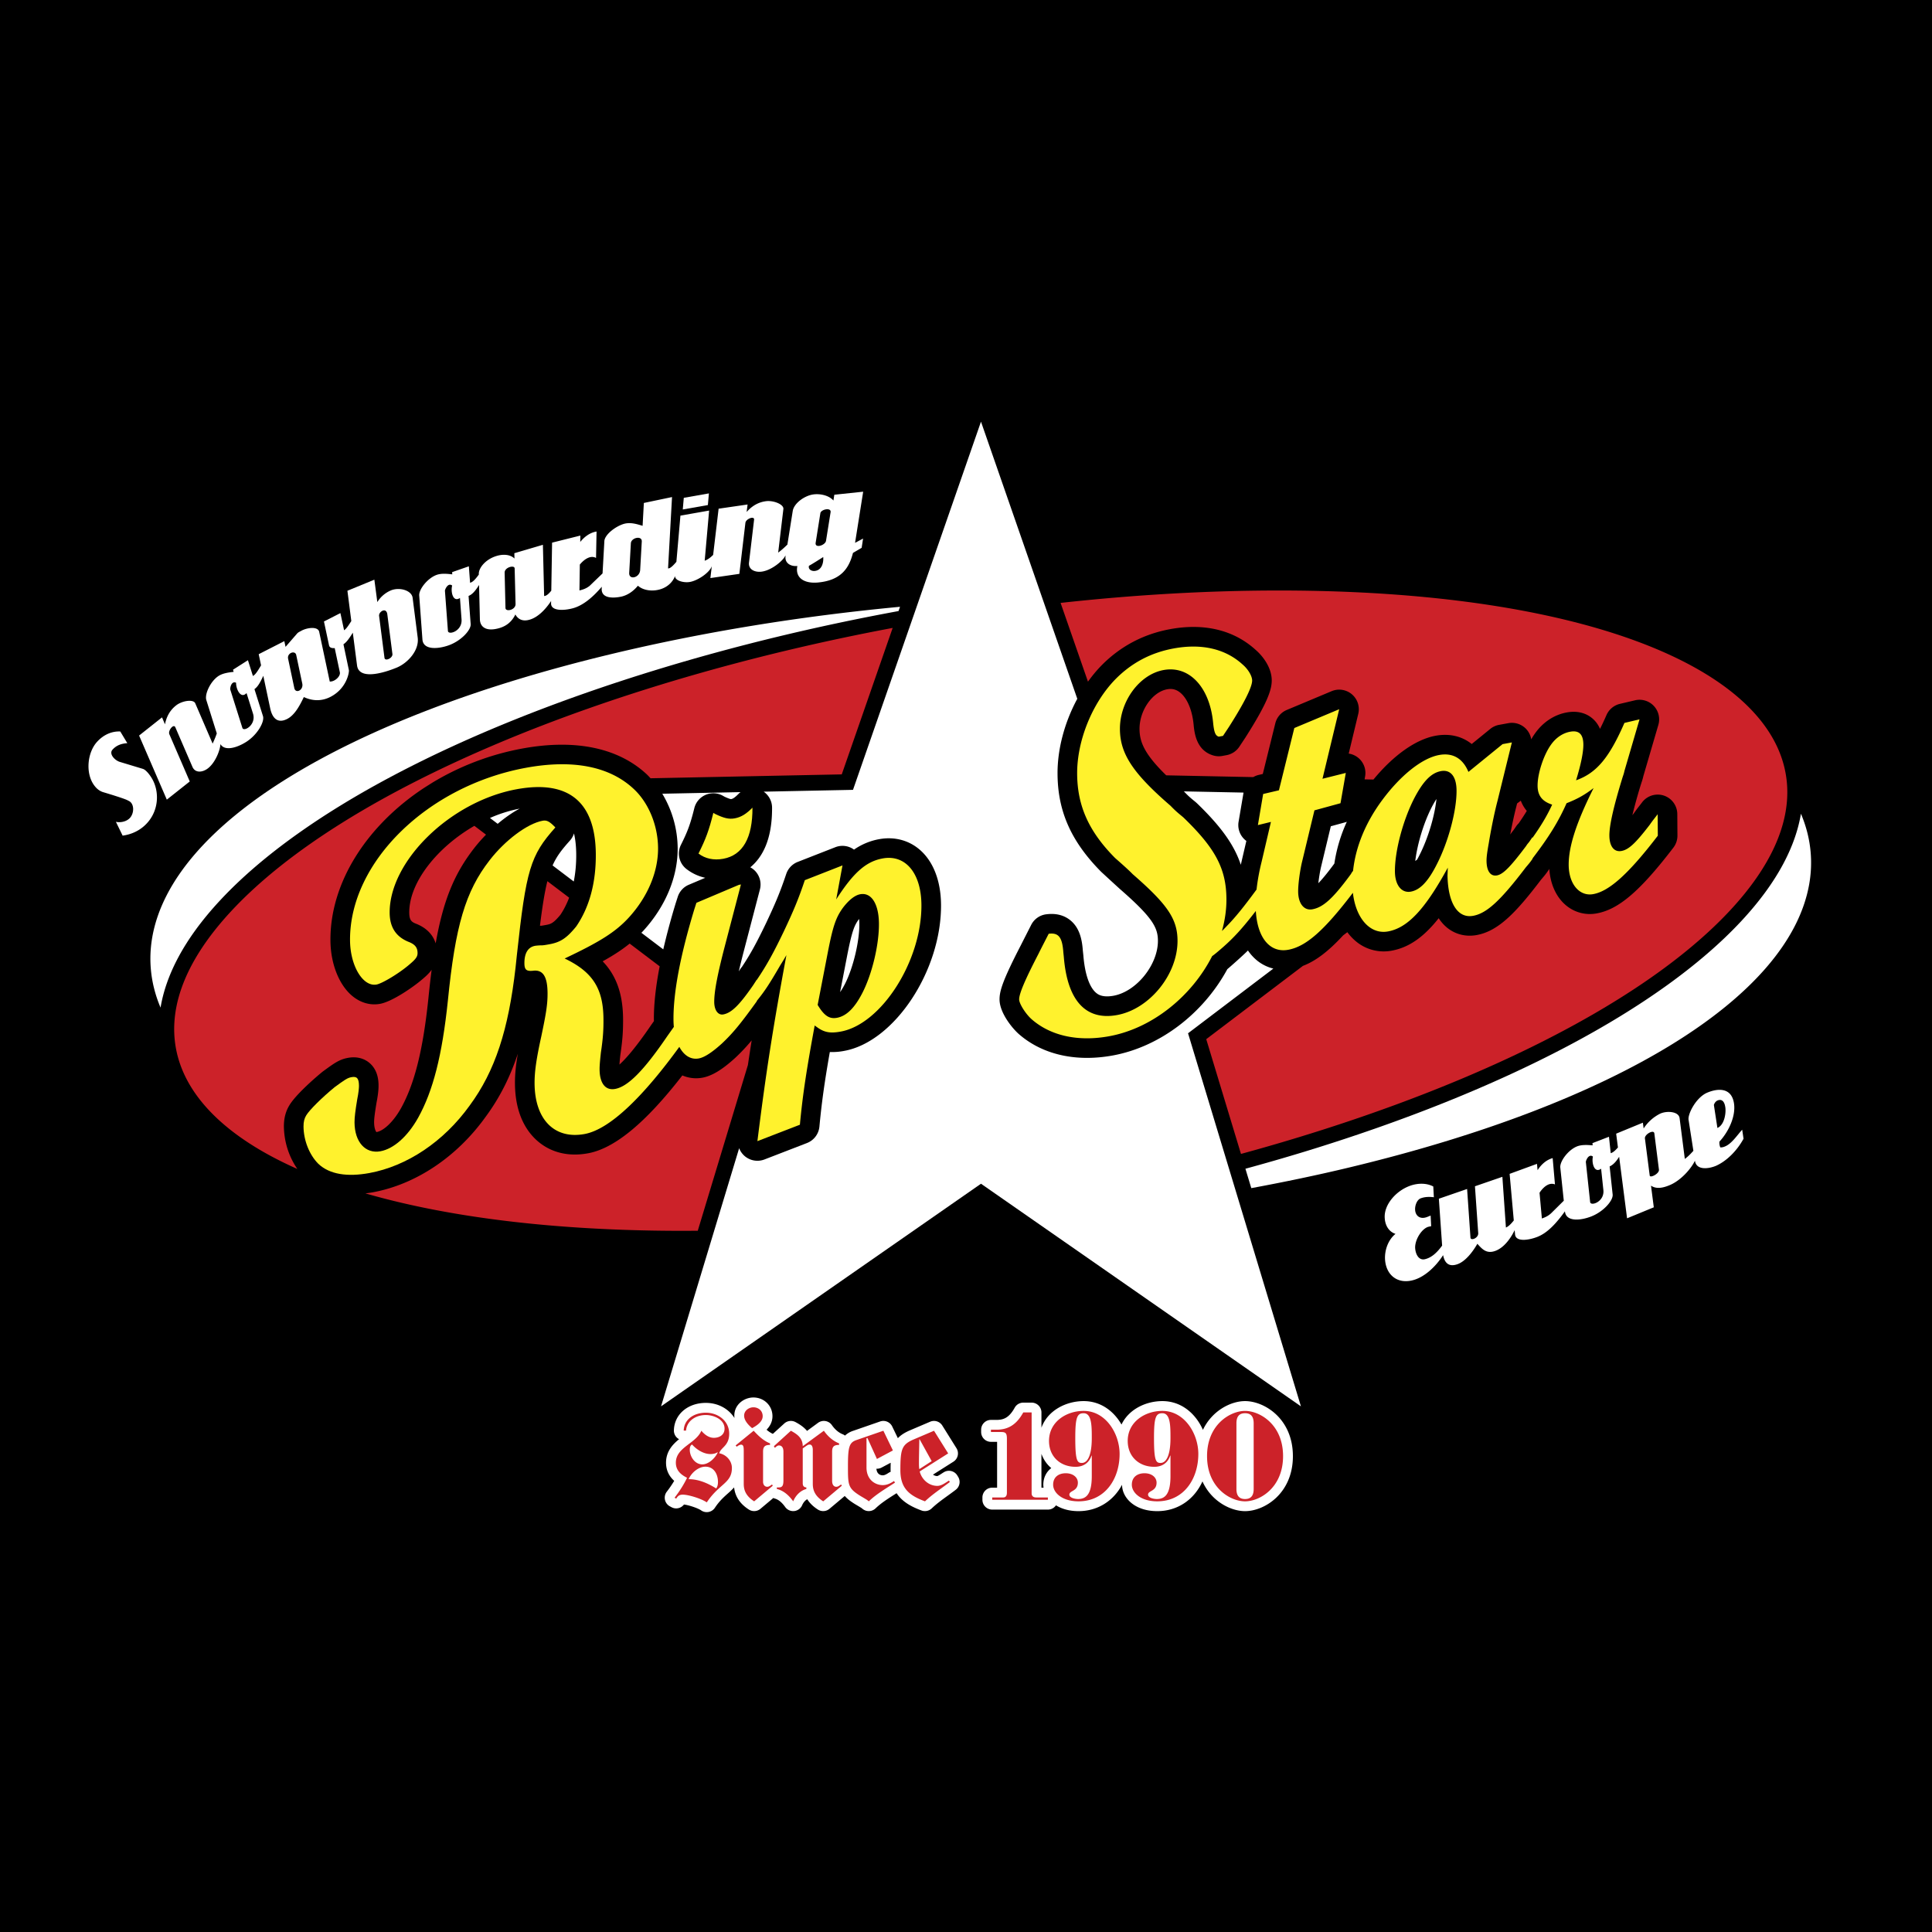 <svg xmlns="http://www.w3.org/2000/svg" width="2500" height="2500" viewBox="0 0 192.756 192.756"><g fill-rule="evenodd" clip-rule="evenodd"><path d="M192.756 0H0v192.756h192.756V0z"/><path d="M55.409 82.555c-.564-.588-.846-.749-1.266-.672-1.54.283-3.772 1.97-5.301 3.953-2.409 3.103-3.414 6.533-4.159 14.011-.572 5.479-1.483 8.997-2.96 11.662-1.062 1.898-2.456 3.111-3.763 3.352-1.494.275-2.576-.91-2.589-2.875-.003-.531.086-1.187.266-2.284.136-.663.179-1.149.178-1.362-.005-.744-.193-.975-.753-.872-.42.077-.699.288-1.676.999-1.255 1.029-2.508 2.27-2.832 2.809-.185.3-.276.636-.272 1.113.009 1.382.579 2.82 1.473 3.72 1.128 1.069 2.905 1.328 5.099.925 3.734-.686 7.409-3.117 10.002-6.731 2.547-3.447 3.875-7.575 4.581-13.77l.132-1.248c.924-8.524 1.335-9.93 3.84-12.73zM75.073 80.581c-.612.62-1.125.948-1.775 1.067-.582.107-1.097-.032-1.922-.427l-.207-.119c-.434 1.757-.771 2.639-1.481 4.057.655.504 1.512.698 2.471.522 1.952-.358 2.934-2.099 2.914-5.1z" fill="#fff22d"/><path d="M88.061 85.647c-1.643.302-2.904 1.392-4.633 4.09l.628-3.394-3.76 1.472c-.639 1.912-1.145 3.098-2.092 5.105-1.026 2.141-1.705 3.377-2.709 4.862v-.033c-.127.207-.196.301-.316.494l-.058.082v.003c-1.37 1.975-2.147 2.733-2.962 2.883-.513.094-.894-.422-.899-1.24-.007-1.091.358-2.875 1.026-5.456l1.638-6.271-.205.038-4.238 1.793-.201.622c-1.443 4.752-2.104 8.386-2.086 11.035.001.25.014.49.036.722l-.655.924c-2.36 3.466-3.938 5.033-5.199 5.265-.979.18-1.545-.567-1.555-1.949-.002-.372.041-.858.129-1.673.224-1.478.265-2.336.258-3.346-.02-3.028-1.059-4.7-3.872-6.045 3.494-1.653 5.076-2.635 6.421-4.106 1.855-2.043 2.914-4.524 2.898-6.916-.015-2.285-.964-4.557-2.468-5.931-2.398-2.219-6.047-2.932-10.715-2.074-9.8 1.801-17.601 9.405-17.549 17.216.017 2.551 1.292 4.657 2.646 4.408.56-.103 2.235-1.103 3.258-1.981.65-.545.836-.792.833-1.164-.003-.531-.239-.86-.895-1.112-1.265-.513-1.878-1.463-1.888-2.898-.034-5.154 6.048-11.112 12.675-12.33 5.181-.952 7.858 1.27 7.893 6.477.019 2.816-.62 5.274-1.961 7.223-.927 1.128-1.532 1.559-2.652 1.764-.374.069-.7.129-.887.11-.42.024-.514.041-.561.05-.7.129-1.07.729-1.063 1.738.004.638.192.815.846.749.98-.127 1.452.531 1.463 2.231.008 1.169-.173 2.16-.625 4.318-.499 2.272-.677 3.529-.67 4.697.024 3.613 2 5.592 4.987 5.043 2.63-.484 6.022-3.971 9.455-8.696.455.855 1.142 1.303 1.944 1.155.582-.107 1.367-.642 2.287-1.474 1.192-1.116 2.008-2.163 3.502-4.233v-.039c.781-.963 1.223-1.629 2.341-3.552.305-.485.406-.66.61-1.009-1.357 7.312-2.047 11.77-2.894 18.559l4.239-1.638c.288-3.097.683-5.588 1.477-9.909.069.065.069.065.207.157.757.563 1.375.645 2.401.456 4.04-.742 8.076-7.024 8.04-12.637-.021-3.195-1.611-5.05-3.87-4.635zm-2.036 13.446c-.778 1.509-1.596 2.283-2.52 2.453-.753.139-1.27-.195-1.928-1.284l.994-5.139c.53-2.75.833-3.586 1.512-4.531.578-.769 1.191-1.272 1.739-1.373 1.129-.208 1.857.985 1.87 2.934.015 2.105-.685 5.043-1.667 6.94zM164.605 82.275c-1.428 1.862-2.109 2.494-2.828 2.626-.754.138-1.203-.482-1.209-1.534-.008-1.013.426-2.927 1.332-5.864.102-.292.135-.415.168-.577l1.508-5.155-1.506.354c-1.52 3.479-2.777 4.998-4.828 5.727.502-1.615.734-2.828.73-3.568-.008-1.013-.422-1.444-1.311-1.281-.721.131-1.402.57-1.912 1.288-.746 1.035-1.352 2.901-1.344 4.109.006.975.457 1.556 1.453 1.879-.475 1.046-1.109 2.122-1.967 3.317l-.002-.067-.305.446c-.102.136-.238.277-.305.407-1.598 2.127-2.312 2.844-2.928 2.958-.617.113-1.031-.396-1.039-1.448-.002-.39.062-.87.229-1.798.197-1.207.529-2.907.863-4.178l1.436-5.844-.926.17-3.408 2.772c-.557-1.341-1.555-1.938-2.924-1.687-1.711.314-3.859 2.036-5.693 4.519-1.639 2.218-2.637 4.625-2.893 7.037l-.145.193c-.033.084-.102.175-.17.266-1.732 2.347-2.688 3.186-3.748 3.38-.822.151-1.408-.56-1.416-1.769-.004-.702.158-1.941.357-2.836l1.268-5.267 2.6-.711.529-3.023-2.326.583 1.668-6.939-4.479 1.876-1.535 6.213-1.574.368-.525 3.103 1.301-.317-.934 3.995a21.229 21.229 0 0 0-.502 2.752c-1.268 1.727-2.109 2.77-2.986 3.664-.209.219-.359.38-.463.469.293-1.05.453-2.123.445-3.194-.02-3.028-1.107-5.062-4.307-8.146-.469-.392-.703-.562-1.268-1.149-3.76-3.246-5.035-5.193-5.051-7.637-.02-2.763 1.926-5.461 4.354-5.907 2.566-.472 4.59 1.71 4.939 5.21.102 1.045.242 1.338.57 1.438l.42-.078.602-.908c1.572-2.47 2.311-3.989 2.307-4.626-.004-.425-.381-1.1-.945-1.582-1.74-1.595-4.127-2.114-6.879-1.609-2.24.412-4.15 1.401-5.775 3.029-2.367 2.403-3.883 6.193-3.861 9.488.021 3.188 1.158 5.746 3.793 8.4 0 0 1.316 1.142 1.74 1.596 3.43 2.987 4.469 4.446 4.482 6.624.021 3.4-2.805 6.847-6.025 7.438-3.127.575-4.963-1.429-5.318-5.779l-.049-.469c-.104-1.524-.48-1.987-1.461-1.86 0 0-.877 1.704-1.016 1.996-1.338 2.586-1.936 3.973-1.932 4.558.002.425.662 1.474 1.275 2 1.926 1.668 4.686 2.225 7.719 1.667 4.332-.796 8.248-4.029 10.262-7.992.199-.133.525-.405 1.01-.827 1.156-1.007 2.025-1.964 3.348-3.677.152 2.697 1.424 4.206 3.234 3.873 1.762-.324 3.549-1.876 6.451-5.687.283 2.55 1.721 4.186 3.51 3.856 1.951-.358 3.688-2.199 5.957-6.361l-.029.786c.053 2.76 1.021 4.299 2.562 4.016 1.336-.245 2.697-1.471 5.246-4.827.271-.323.408-.465.68-.866v-.039c1.664-2.18 2.58-3.674 3.391-5.501 1.129-.441 1.811-.84 2.697-1.51-1.725 3.438-2.498 5.843-2.486 7.675.014 1.91 1.084 3.157 2.453 2.905 1.574-.289 3.482-1.967 6.439-5.827l-.014-2.143c-.306.405-.509.637-.781 1.038zm-21.224 3.9c-.879 1.761-1.695 2.614-2.619 2.783-.926.17-1.582-.646-1.59-2.01-.014-2.026.789-5.062 1.904-7.257.914-1.768 1.73-2.581 2.689-2.757s1.547.535 1.555 1.938c.014 2.027-.822 5.107-1.939 7.303z" fill="#fff22d"/><path d="M95.502 147.194a.977.977 0 0 0-1.328-.313 8.13 8.13 0 0 0-.228.144c-.122.08-.344.224-.437.242a.743.743 0 0 1-.425-.143l2.039-1.291a.977.977 0 0 0 .305-1.344l-1.413-2.262a.978.978 0 0 0-1.213-.382l-2.018.86c-.535.23-.922.482-1.203.784l-.567-1.172a.98.98 0 0 0-1.2-.498l-2.674.927a2.154 2.154 0 0 0-.834.483.97.97 0 0 0-.236-.137c-.529-.207-.897-.656-1.07-.905a.978.978 0 0 0-1.382-.232l-1.099.805c-.363-.434-.825-.698-1.141-.872a.979.979 0 0 0-1.13.133l-1.14 1.036a2.623 2.623 0 0 1-.627-.414c.322-.331.588-.772.588-1.351 0-1.046-.836-1.865-1.903-1.865-.916 0-1.903.693-1.903 1.813 0 .08.006.16.017.239-.567-.91-1.622-1.513-2.857-1.513-1.81 0-3.151 1.152-3.188 2.742a.974.974 0 0 0 .278.705c.07.072.152.128.239.175-.636.518-1.302 1.219-1.302 2.343 0 .724.278 1.329.816 1.814-.213.355-.458.718-.741 1.084a.977.977 0 0 0 .311 1.459l.167.09c.428.23.95.105 1.237-.271.472.054 1.394.361 1.711.583a.977.977 0 0 0 1.375-.26c.448-.675.904-1.079 1.305-1.437a7.68 7.68 0 0 0 .612-.591c.063.587.33 1.479 1.473 2.208a.979.979 0 0 0 1.155-.076l1.287-1.081c.038.015.071.039.112.049.374.091.724.371 1.07.854a.978.978 0 0 0 1.698-.196c.044-.108.207-.419.5-.583.222.349.554.708 1.065 1.033a.979.979 0 0 0 1.155-.076l1.524-1.28c.195.22.445.434.773.651.164.112.327.208.485.301.094.056.183.108.268.162.104.06.176.11.225.153a.978.978 0 0 0 1.323-.032c.544-.525 1.239-.968 1.974-1.435l.123-.078c.581.886 1.511 1.363 2.488 1.727a.979.979 0 0 0 1.014-.209c.487-.463 1.034-.859 1.612-1.277.259-.188.528-.382.79-.583a.977.977 0 0 0 .23-1.301l-.085-.139zm-6.642-.351a.95.95 0 0 0-.194.097c-.288.188-.438.252-.596.252-.18 0-.579-.073-.631-.659a.963.963 0 0 0 .512-.109l.912-.485c-.007.231-.01.477-.01.74.001.056.005.108.007.164zm-21.355-4.379c-.01.064-.03.124-.035.189a1 1 0 0 1 .035-.189zm-.886 6.569a.943.943 0 0 1 .123-.168c-.041.057-.086.105-.123.168zm7.535-3.959l-.001.001.007-.006-.006.005zM124.219 139.788c-1.396 0-3.277.927-4.203 2.868-.713-1.604-2.131-2.868-4.047-2.868-1.639 0-3.352.812-4.076 2.339-.771-1.344-2.078-2.339-3.775-2.339-1.75 0-3.588.922-4.213 2.654v-1.522a.98.98 0 0 0-.979-.979h-.834a.976.976 0 0 0-.855.504c-.562 1.015-1.113 1.219-1.818 1.219h-.553a.978.978 0 0 0-.977.979v.231c0 .54.438.978.977.978h.615v4.573h-.486a.978.978 0 0 0-.979.978v.231c0 .541.438.979.979.979h5.553c.336 0 .631-.17.807-.428.568.354 1.32.582 2.25.582 1.91 0 3.477-1.017 4.342-2.631.004 1.276 1.232 2.631 3.51 2.631 2.041 0 3.691-1.155 4.512-2.966.908 2.009 2.832 2.966 4.252 2.966 1.924 0 4.771-1.745 4.771-5.489-.002-3.746-2.849-5.49-4.773-5.49zm-19.334 6.685c-.492.376-.793.953-.793 1.657 0 .099.01.197.025.295h-.213v-3.375c.203.564.539 1.049.981 1.423zM89.648 60.965l.148-.426c-9.869.929-19.578 2.504-28.711 4.693-26.74 6.411-43.896 16.974-45.89 28.256-.347 1.965-.298 4.395.823 7.04.515-3.072 2.198-6.683 5.965-10.724 8.136-8.728 23.628-16.9 43.624-23.012 7.767-2.373 15.862-4.323 24.041-5.827zM179.68 81.186c-.514 3.072-2.197 6.683-5.965 10.726-8.137 8.728-23.629 16.899-43.625 23.011a200.878 200.878 0 0 1-5.834 1.682l.586 1.935c3.312-.613 6.58-1.294 9.77-2.06 26.742-6.41 43.896-16.974 45.891-28.256.347-1.966.298-4.395-.823-7.038zM143.316 79.714a9.96 9.96 0 0 0-.496.864c-.799 1.57-1.422 3.675-1.619 5.324l.191-.146c.076-.137.154-.288.238-.456.854-1.675 1.515-3.912 1.686-5.586z" fill="#fff"/><path d="M48.885 81.61l.769.583c.695-.586 1.438-1.115 2.192-1.516a13.758 13.758 0 0 0-2.961.933zM124.068 79.076l-5.959-.121c.029.027.061.054.088.083.393.41.568.554.887.818l.225.186c.037.032.068.059.104.093 2.357 2.272 3.717 4.129 4.383 6.144.053-.238.553-2.379.553-2.379a1.959 1.959 0 0 1-.776-1.908l.495-2.916zM135.879 79.316h-.004l-.002.01.006-.01zM133.129 86.157a15.435 15.435 0 0 1 1.244-4.168c-.037.013-.072.029-.111.04l-1.486.407-.988 4.111c-.105.47-.199 1.061-.256 1.571.527-.541 1.115-1.305 1.588-1.947a.067.067 0 0 1 .009-.014zM85.738 92.167a5.408 5.408 0 0 0-.026-.481c-.014.018-.026.03-.04.049-.432.601-.674 1.138-1.18 3.761l-.675 3.488c.143-.202.3-.456.47-.787.826-1.596 1.462-4.244 1.451-6.03z" fill="#fff"/><path d="M127.043 96.636a4.122 4.122 0 0 1-1.578-.768 4.72 4.72 0 0 1-.957-1.037c-.408.42-1.855 1.702-2.057 1.863-2.428 4.471-6.762 7.753-11.42 8.609-3.68.675-7.002-.074-9.352-2.109-.635-.545-1.945-2.111-1.955-3.469-.006-.858.326-1.94 2.152-5.469-.012.02 1.008-1.984 1.008-1.984.293-.576.852-.97 1.492-1.052.965-.125 1.779.078 2.422.605.949.778 1.162 1.997 1.234 2.991.004.025.051.466.055.512.154 1.896.625 3.234 1.326 3.771.145.11.584.448 1.689.245 2.289-.421 4.439-3.095 4.424-5.501-.01-1.308-.541-2.314-3.812-5.163a386.08 386.08 0 0 1-1.844-1.693c-2.99-3.014-4.336-6.026-4.359-9.765-.018-2.501.713-5.177 1.971-7.504L97.873 42.07 85.104 78.803l-8.911.182c.511.358.832.942.836 1.584.021 3.226-.991 4.992-2.171 5.963.184.1.354.226.5.383.455.49.628 1.179.459 1.825l-1.637 6.267a71.69 71.69 0 0 0-.47 1.907c.039-.059.075-.114.121-.188.058-.095.124-.183.195-.264.839-1.262 1.451-2.374 2.411-4.374.881-1.871 1.381-3.021 2.005-4.891a1.96 1.96 0 0 1 1.143-1.202l3.76-1.471a1.952 1.952 0 0 1 1.86.243 6.37 6.37 0 0 1 2.504-1.042c1.47-.27 2.883.08 3.979.987 1.402 1.16 2.183 3.134 2.199 5.558.043 6.573-4.642 13.655-9.642 14.574a6.25 6.25 0 0 1-1.453.116c-.496 2.821-.804 4.924-1.038 7.437a1.96 1.96 0 0 1-1.243 1.644l-4.238 1.638a1.957 1.957 0 0 1-1.909-.283 1.955 1.955 0 0 1-.619-.84l-7.793 25.755 31.922-22.21 31.92 22.211-11.262-37.221 8.511-6.455zM57.267 83.15a1.941 1.941 0 0 1-.4.708c-.781.874-1.319 1.545-1.735 2.488l2.113 1.602c.167-.84.252-1.745.245-2.717-.006-.796-.083-1.488-.223-2.081zM66.077 79.19a10.726 10.726 0 0 1 1.535 5.406c.019 2.877-1.19 5.805-3.411 8.249-.069.076-.14.146-.21.219l2.184 1.655a70.229 70.229 0 0 1 1.245-4.623l.201-.623c.175-.54.576-.978 1.099-1.199l1.644-.696a4.703 4.703 0 0 1-1.868-.87 1.954 1.954 0 0 1-.555-2.425c.625-1.249.921-1.989 1.331-3.65a1.953 1.953 0 0 1 2.87-1.228l.135.077c.526.247.65.245.668.242.103-.018.275-.05.738-.519.063-.064.131-.122.201-.175l-7.807.16zM14.267 76.714l-2.291-.693c-.508-.141-1.131-.794-.758-1.218.425-.478.945-.62 1.485-.656L12 72.98c-.815-.038-1.625.296-2.269.981-.974 1.011-1.221 3.001-.436 4.245.238.368.527.664.955.815 0 0 2.343.692 2.533.857.642.236.634 1.256.165 1.743-.365.379-.975.47-1.385.371l.672 1.379c.857-.114 1.728-.493 2.389-1.197 1.243-1.308 1.313-3.241.5-4.564-.228-.376-.581-.803-.857-.896zM41.673 63.603l-.506-3.965c-.098-.732-1.302-1.09-2.171-.732a2.942 2.942 0 0 0-1.35 1.165l-.296-2.236-2.689 1.105.39 3.02c-.39.623-.548.805-.722.92l-.367-1.712-1.641.837.506 2.373c.058.279.333.294.568.286l.512 2.412c.082.408-.525.957-1.007.921l-1.054-4.962c-.116-.532-1.113-.445-1.738-.126-.161.096-.34.16-.457.289l-1.161 1.338-.122-.571-2.557 1.304.236 1.111c-.408.698-.605.954-.814 1.06l-.496-1.571-1.49.949.062.213c-.484.056-1.091.131-1.528.424-.8.54-1.383 1.817-1.194 2.395l1.042 3.32c-.106.335-.278.716-.415 1.02l-1.736-4.028c-.199-.433-1.346-.245-1.927.232-.56.443-.935 1.06-1.091 1.872l-.294-.695-2.288 1.814 2.765 6.395 2.289-1.813-2.033-4.705c-.163-.367.42-1.084.591-.708l1.709 3.954c.289.667 1.061.551 1.583.121.734-.596 1.185-1.813 1.211-2.39.436.745 1.683.346 2.572-.22 1.12-.713 1.854-2.012 1.67-2.579l-.848-2.685c.305-.22.525-.562.883-1.329l.695 3.278c.192.873.685 1.536 1.689 1.024.748-.382 1.25-1.328 1.659-2.183.793.369 1.696.458 2.617.002 1.68-.843 1.92-2.498 1.878-2.688l-.542-2.579c.277-.191.498-.455.934-1.158l.423 3.271c.195 1.464 2.595.776 3.962.213 1.067-.442 2.261-1.692 2.088-3.003zm-17.491 9.02l-1.21-3.835c-.029-.115.099-.895.584-.669-.022.594.449 1.66 1.042 1.03l.639 2.03c.367 1.133-.915 1.875-1.055 1.444zm5.181-3.977l-.617-2.92c-.128-.582.704-.88.81-.371l.6 2.831c.151.683-.67 1.059-.793.46zm8.997-3.016l-.536-4.17c-.042-.268.255-.566.502-.559.19.003.29.178.315.372l.511 3.977c.055.397-.737.777-.792.38zM70.728 49.227l-2.506.441-.101 1.163 2.505-.441.102-1.163z" fill="#fff"/><path d="M86.12 49.056l-2.879.304-.09.577c-.43-.497-1.283-.697-1.967-.612-.908.108-1.973.889-2.093 1.658l-.533 3.351c-.263.26-.626.589-.919.8l.52-4.356c.045-.475-1.041-.887-1.783-.767-.708.103-1.341.448-1.884 1.071l.094-.748-2.89.419-.561 4.736.011-.127c-.237.245-.527.475-.839.581l.442-5.003-2.863.504-.403 4.607c-.275.331-.629.7-.831.654l.395-7.112-2.81.588-.125 2.28c-.532-.158-1.124-.354-1.749-.223-.832.188-2.03 1.065-2.066 1.751l-.181 3.222-1.284 1.236c-.355.283-.668.375-1.021.462l.039-2.581c.456-.553 1.079-.954 1.617-.662l.051-2.636c-.62.104-1.173.475-1.626 1.04l.009-.635-2.82.706-.079 4.791c-.337.419-.531.522-.714.534l-.123-5.111-2.849.84.013.532c-.425-.423-1.153-.457-1.811-.25-1.066.328-1.758 1.172-1.748 1.783l.001.068c-.421.581-.655.763-.871.815l-.122-1.643-1.668.583.011.222c-.485-.057-1.092-.123-1.585.062-.902.342-1.763 1.452-1.71 2.058l.32 4.375c.078 1.061 1.52.969 2.596.593 1.254-.438 2.265-1.534 2.217-2.128l-.21-2.808c.337-.141.622-.412 1.047-1.093l.083 3.436c.025.75.618 1.255 1.953.862.637-.188 1.214-.58 1.586-1.356.333.595.872.696 1.47.507.687-.213 1.424-.838 2.095-1.849l-.003.235c-.015.766 1.231.739 2.152.495 1.094-.286 2.095-1.198 2.909-2.155l-.01.18c-.053.972 1.065.994 1.961.806.647-.148 1.204-.546 1.654-1.088.429.397 1.194.569 1.933.428.729-.128 1.439-.568 1.78-1.402l-.002.019c-.037.439.861.701 1.501.575.807-.154 1.945-.941 2.158-1.569l-.141 1.186 2.89-.419.604-5.09c.043-.399.907-.727.866-.315l-.507 4.277c-.085.722.641 1.009 1.309.899 1.021-.16 2.119-1.131 2.312-1.581l.028.013c-.115.705.492 1.082 1.178 1.01-.252 1.198.703 1.766 2.026 1.651 2.322-.208 3.127-1.414 3.52-2.955l.866-.507.142-.923-.799.425.81-5.103zM44.69 62.95l-.299-4.011c-.002-.119.301-.848.722-.518-.159.573.056 1.719.778 1.241l.157 2.122c.097 1.189-1.319 1.617-1.358 1.166zm5.741-2.295l-.083-3.516c-.017-.543.992-.802.999-.425l.09 3.54c.021.608-.997.83-1.006.401zm13.438-3.79c-.04.789-1.139 1.045-1.094.28l.166-2.941c.034-.57 1.126-.799 1.089-.177l-.161 2.838zm17.39.101c-.325.022-.649-.183-.546-.522.122-.038 1.421-.868 1.421-.868.048.587-.15 1.339-.875 1.39zm1.155-3.02c-.064.46-1.125.799-1.036.21l.469-2.948c.06-.397 1.096-.607 1.022-.108l-.455 2.846zM173.818 112.71c-.518.569-1.053 1.407-1.717 1.672a1.008 1.008 0 0 1-.465.095 1.223 1.223 0 0 1-.088-.577c.918-.992 1.65-2.533 1.451-3.828-.252-1.6-1.621-1.505-2.693-1.047-1.1.484-1.928 2.121-1.838 2.697l.482 3.094c-.383.428-.623.641-.855.809l-.521-4.066c-.086-.67-1.248-.761-1.934-.452a4.218 4.218 0 0 0-1.654 1.48l-.076-.578-2.666 1.097.178 1.377c-.275.316-.506.513-.719.57l-.176-1.638-1.648.636.02.221c-.486-.04-1.096-.088-1.582.113-.891.371-1.715 1.508-1.645 2.111l.348 3.299-1.219 1.208c-.324.318-.627.442-.967.567L153.6 119c.396-.599.973-1.063 1.539-.83l-.229-2.626c-.605.168-1.115.596-1.506 1.205l-.059-.632-2.73.999.416 4.649c-.291.366-.527.594-.785.708l-.354-5.062-2.736.944.326 4.673c.037.491-.746.8-.773.451l-.336-4.854-2.818.972.326 4.677c-.523.715-1.051 1.197-1.707 1.355-.66.16-.973-.568-.986-1.183.01-.872.734-1.935 1.377-2.062 0 0 .148-.034.223-.045l-.053-1.062c-.104.046-.314.127-.314.127-.732.302-1.215-.096-1.236-.734-.016-.416.193-.996.586-1.123.438-.154.873-.149 1.285-.098l-.057-1.074c-.633-.336-1.469-.356-2.254-.092-1.459.496-2.686 1.918-2.59 3.243.041.737.414 1.367 1.074 1.577-.771.63-1.084 1.664-1.045 2.521.086 1.618 1.305 2.582 2.951 2.052 1.021-.328 2.076-1.257 2.844-2.45.137.698.506 1.224 1.42.908.805-.278 1.535-1.232 1.998-2.042.479.538.908 1.014 1.76.72 1.09-.376 1.775-1.69 1.961-2.081l.039.42c.066.763 1.301.604 2.191.265 1.053-.397 1.947-1.4 2.785-2.564v.009c.113 1.058 1.551.919 2.613.509 1.24-.478 2.215-1.605 2.148-2.198l-.301-2.799c.354-.16.643-.472.949-.961l.791 6.137 2.666-1.097-.279-2.161c.529.364 1.191.228 1.828-.035 1.164-.467 2.203-1.695 2.555-2.454l.004.022c.141.911 1.268.826 2.08.496 1.102-.484 2.129-1.539 2.766-2.709l-.135-.901zm-15.17 7.218l-.428-3.999c-.006-.118.273-.857.705-.54-.141.577.111 1.717.818 1.216l.225 2.115c.136 1.184-1.267 1.658-1.32 1.208zm5.944-2.644l-.477-3.693c-.061-.409.877-.931.938-.521l.459 3.619c.06.408-.885.878-.92.595zm6.402-7.042c.053-.188.191-.372.354-.442.377-.167.678.016.777.615.104.516-.033 1.795-.779 2.123l-.352-2.296z" fill="#fff"/><path d="M36.458 119.064c8.243 2.384 18.927 3.736 31.613 3.736.514 0 1.029-.004 1.545-.009l5.002-16.53a266.6 266.6 0 0 1 .377-2.462 19.105 19.105 0 0 1-1.676 1.777c-1.295 1.172-2.296 1.772-3.246 1.947a3.464 3.464 0 0 1-1.994-.228c-3.666 4.729-6.754 7.28-9.405 7.768-1.91.352-3.62-.044-4.946-1.141-1.061-.878-2.328-2.598-2.35-5.812-.006-.873.079-1.78.286-2.979-.806 2.422-1.857 4.461-3.222 6.307-2.861 3.989-6.957 6.729-11.237 7.516-.255.049-.5.078-.747.11zM55.908 91.275c.351-.52.64-1.095.875-1.714L55.08 88.27l-.468-.354c-.268 1.067-.493 2.458-.74 4.447.089-.003.18-.003.27.006-.097-.009-.156-.005-.158-.005.082-.006.32-.05.496-.082.489-.091.73-.171 1.428-1.007zM62.822 94.141c-.778.63-1.653 1.194-2.693 1.769 1.383 1.446 2.019 3.29 2.035 5.753.007 1.081-.036 2.022-.273 3.599-.042.382-.072.694-.091.949.608-.543 1.611-1.66 3.179-3.964l.265-.373c-.001-.042-.006-.085-.006-.127-.01-1.532.183-3.305.576-5.338l-2.992-2.268zM41.467 92.144c1.238.475 1.776 1.266 2 1.973.768-4.338 1.882-6.971 3.826-9.476.35-.453.757-.916 1.197-1.367l-1.16-.88c-3.684 2.118-6.518 5.632-6.498 8.664.006.716.202.91.635 1.086zM151.299 80.415c-.229.866-.449 1.92-.623 2.848a5.28 5.28 0 0 1 .33-.441l.271-.396c.072-.106.158-.2.246-.288.295-.424.566-.837.805-1.236a3.431 3.431 0 0 1-.598-1.019l-.371.281-.06.251z" fill="#cc2229"/><path d="M28.325 112.401c-.005-.825.179-1.529.552-2.135.593-.986 2.333-2.547 3.268-3.312.029-.023.058-.047.088-.068l.091-.067c1.023-.745 1.538-1.12 2.382-1.275 1.046-.192 1.74.16 2.138.489.914.756.922 1.914.924 2.294.003.418-.072 1.034-.204 1.695-.153.937-.242 1.557-.239 1.95.004.606.162.896.228.972.013-.001.029-.002.052-.007.597-.109 1.574-.889 2.406-2.375 1.352-2.439 2.192-5.807 2.725-10.909.103-1.036.212-1.996.329-2.896-.302.415-.672.729-.963.972-.853.733-2.955 2.198-4.18 2.423-.963.177-1.946-.1-2.766-.778-1.335-1.104-2.173-3.227-2.188-5.541-.039-5.83 3.68-11.505 9.355-15.234l.803-.507a26.727 26.727 0 0 1 8.992-3.412c5.255-.966 9.542-.08 12.386 2.553.141.129.27.274.402.415l19.076-.388 5.08-14.612c-28.598 5.371-54.557 15.988-65.95 28.209-9.862 10.581-6.566 19.958 6.553 25.77a7.679 7.679 0 0 1-1.34-4.226zM127.627 58.915c-7.168 0-14.502.432-21.812 1.237l2.732 7.858c.428-.599.896-1.16 1.398-1.669 1.879-1.885 4.17-3.087 6.805-3.571 3.402-.625 6.348.089 8.521 2.063-.006-.006-.012-.013-.02-.018l.053.046c-.01-.01-.023-.019-.033-.028.777.671 1.604 1.815 1.611 3.038.006.942-.436 2.271-2.631 5.719l-.602.909a1.961 1.961 0 0 1-1.277.844l-.42.077a1.937 1.937 0 0 1-.92-.052c-1.699-.516-1.869-2.276-1.949-3.115-.146-1.457-.666-2.651-1.393-3.197-.375-.282-.771-.372-1.248-.284-1.479.271-2.764 2.126-2.752 3.971.01 1.279.482 2.482 2.664 4.612l8.684.177c.166-.098.35-.172.545-.218l.406-.095 1.248-5.051c.148-.6.572-1.095 1.143-1.334l4.479-1.876a1.955 1.955 0 0 1 2.656 2.26l-.953 3.967a1.956 1.956 0 0 1 1.637 2.269l-.053.303.621.013.262.005c2.004-2.431 4.225-4.007 6.201-4.37 1.385-.254 2.633.049 3.604.825l1.85-1.504c.254-.207.557-.347.881-.407l.924-.169a1.953 1.953 0 0 1 2.283 1.616c.121-.215.25-.42.385-.605.789-1.112 1.908-1.851 3.152-2.079 1.248-.229 2.068.183 2.535.57.348.287.609.645.791 1.068.205-.407.418-.858.643-1.375a1.957 1.957 0 0 1 1.344-1.121l1.506-.355a1.955 1.955 0 0 1 2.326 2.453l-1.492 5.098a5.91 5.91 0 0 1-.197.678 51.555 51.555 0 0 0-.904 3.235l.172-.219c.193-.281.359-.497.521-.704.086-.109.172-.222.27-.35a1.955 1.955 0 0 1 3.52 1.16l.014 2.143a1.97 1.97 0 0 1-.402 1.203c-3.309 4.319-5.449 6.159-7.639 6.561a3.7 3.7 0 0 1-3.07-.796c-.982-.813-1.578-2.129-1.672-3.645-.016.027-.029.057-.047.083-.285.42-.467.634-.678.881l-.1.117c-2.488 3.274-4.254 5.125-6.414 5.522-1.084.199-2.139-.064-2.969-.742a4.127 4.127 0 0 1-.828-.938c-1.529 1.933-3.008 2.931-4.693 3.24a4.322 4.322 0 0 1-3.396-.798 5.114 5.114 0 0 1-1.025-1.046l-.109.083-.316.24c-1.484 1.607-2.74 2.552-4.008 3.038l-9.645 7.312 3.465 11.449c21.467-5.858 39.721-14.558 48.775-24.27 16.442-17.641-3.687-31.942-44.96-31.942zM67.301 149.429c.476-.617.912-1.285 1.247-1.992-.63-.309-1.118-.746-1.118-1.504 0-1.542 2.005-1.902 2.545-3.188.321.386.745.707 1.247.707.54 0 1.067-.283 1.067-.913 0-.964-1.144-1.362-1.864-1.362-1.028 0-1.902.592-1.979 1.555h-.231c.026-1.092.977-1.785 2.211-1.785 1.208 0 2.326.809 2.326 2.095 0 1.233-.861 1.375-.989 1.953.694.129 1.259.745 1.259 1.466 0 1.517-1.259 1.555-2.506 3.432-.514-.36-1.799-.771-2.403-.771-.321 0-.489.129-.643.398l-.169-.091zm3.085-3.098c-.707 0-1.401.604-1.684 1.246.99 0 1.915.399 2.75.926.142-.18.18-.424.18-.643 0-.77-.398-1.529-1.246-1.529zm-.322-.231c.655 0 1.298-.643 1.542-1.183l-.026-.025c-.18.128-.45.18-.694.18-.693 0-1.388-.449-1.837-.951-.193.091-.231.322-.231.515 0 .679.501 1.464 1.246 1.464zM75.193 142.745c.463.501.977 1.002 1.632 1.26v.154c-.501 0-.694.167-.694.668v3.008c0 .32.193.501.411.501.18 0 .296-.103.489-.231l.064.129-1.851 1.555c-1.028-.655-1.041-1.388-1.041-1.824v-3.137c0-.398 0-.694-.27-.694-.116 0-.309.103-.424.206l-.116-.128 1.8-1.467zm.9-1.452c0 .526-.514.899-1.054 1.195-.386-.321-.797-.771-.797-1.247 0-.527.501-.835.925-.835.463 0 .926.308.926.887zM80.09 147.989c0 .244.103.398.36.411v.154c-.655.18-1.093.706-1.312 1.233-.424-.591-.95-1.066-1.632-1.233v-.154h.206c.36 0 .45-.219.45-.707v-2.866c0-.449-.206-.616-.45-.616-.141 0-.308.141-.399.243l-.102-.166 1.697-1.543c.629.347 1.169.707 1.182 1.543l2.108-1.543c.347.501.861 1.002 1.517 1.26v.154c-.501 0-.694.167-.694.668v2.918c0 .41.193.591.412.591.18 0 .295-.103.488-.231l.064.129-1.851 1.555c-1.028-.655-1.041-1.388-1.041-1.824v-3.316c0-.231-.064-.527-.309-.527-.128 0-.206.052-.309.115l-.385.271v3.481zM87.492 145.56l-.951-2.095-.09.025v2.918c0 1.247.887 1.761 1.619 1.761.45 0 .797-.192 1.131-.411l.09.167c-.913.592-1.864 1.144-2.609 1.863a2.092 2.092 0 0 0-.347-.244c-.244-.153-.488-.283-.733-.449-1.002-.669-1.002-1.041-1.002-2.828 0-1.953.142-2.352.861-2.597l2.673-.925.951 1.967-1.593.848zM94.6 145.007l-2.841 1.8c.193.771.875 1.439 1.762 1.439.424 0 .835-.334 1.156-.527l.09.142c-.823.63-1.709 1.195-2.48 1.928-1.594-.591-2.456-1.311-2.456-3.11 0-2.107.142-2.558 1.337-3.071l2.019-.861 1.413 2.26zm-1.645.771l-1.208-2.186h-.025c-.013.85-.038 1.697-.038 2.365 0 .334.012.476.038.617l1.233-.796zM98.994 149.402h1.092c.322 0 .373-.27.373-.475v-5.386c0-.553-.129-.668-.578-.668h-1.016v-.231h.553c1.209 0 2.018-.54 2.674-1.723h.834v8.06c0 .333.219.423.465.423h1.156v.231h-5.553v-.231zM111.703 145.059c0 2.481-1.439 4.729-4.1 4.729-1.658 0-2.531-.873-2.531-1.658 0-.797.59-1.144 1.258-1.144.732 0 1.209.412 1.209.938 0 .887-.848.771-.848 1.195 0 .334.59.438.873.438.785 0 1.363-.438 1.363-2.289v-2.043h-.025c-.246.72-.799 1.118-1.596 1.118-1.516 0-2.646-1.016-2.646-2.583 0-1.902 1.723-2.995 3.457-2.995 2.211.001 3.586 2.276 3.586 4.294zm-4.422-1.581c0 2.25.193 2.48.656 2.48.617 0 .99-.874.99-2.468 0-1.208 0-2.493-.811-2.493-.653 0-.835.411-.835 2.481zM119.557 145.059c0 2.481-1.439 4.729-4.102 4.729-1.658 0-2.531-.873-2.531-1.658 0-.797.59-1.144 1.26-1.144.732 0 1.207.412 1.207.938 0 .887-.848.771-.848 1.195 0 .334.592.438.873.438.785 0 1.363-.438 1.363-2.289v-2.043h-.025c-.244.72-.797 1.118-1.594 1.118-1.518 0-2.648-1.016-2.648-2.583 0-1.902 1.723-2.995 3.457-2.995 2.213.001 3.588 2.276 3.588 4.294zm-4.422-1.581c0 2.25.191 2.48.654 2.48.617 0 .99-.874.99-2.468 0-1.208 0-2.493-.811-2.493-.656 0-.833.411-.833 2.481zM124.219 140.766c1.467 0 3.793 1.35 3.793 4.512 0 3.161-2.326 4.511-3.793 4.511-1.465 0-3.791-1.35-3.791-4.511 0-3.163 2.326-4.512 3.791-4.512zm-.86 7.789c0 .63.244 1.003.859 1.003.619 0 .861-.373.861-1.003V142c0-.63-.242-1.003-.861-1.003-.615 0-.859.373-.859 1.003v6.555z" fill="#cc2229"/></g></svg>